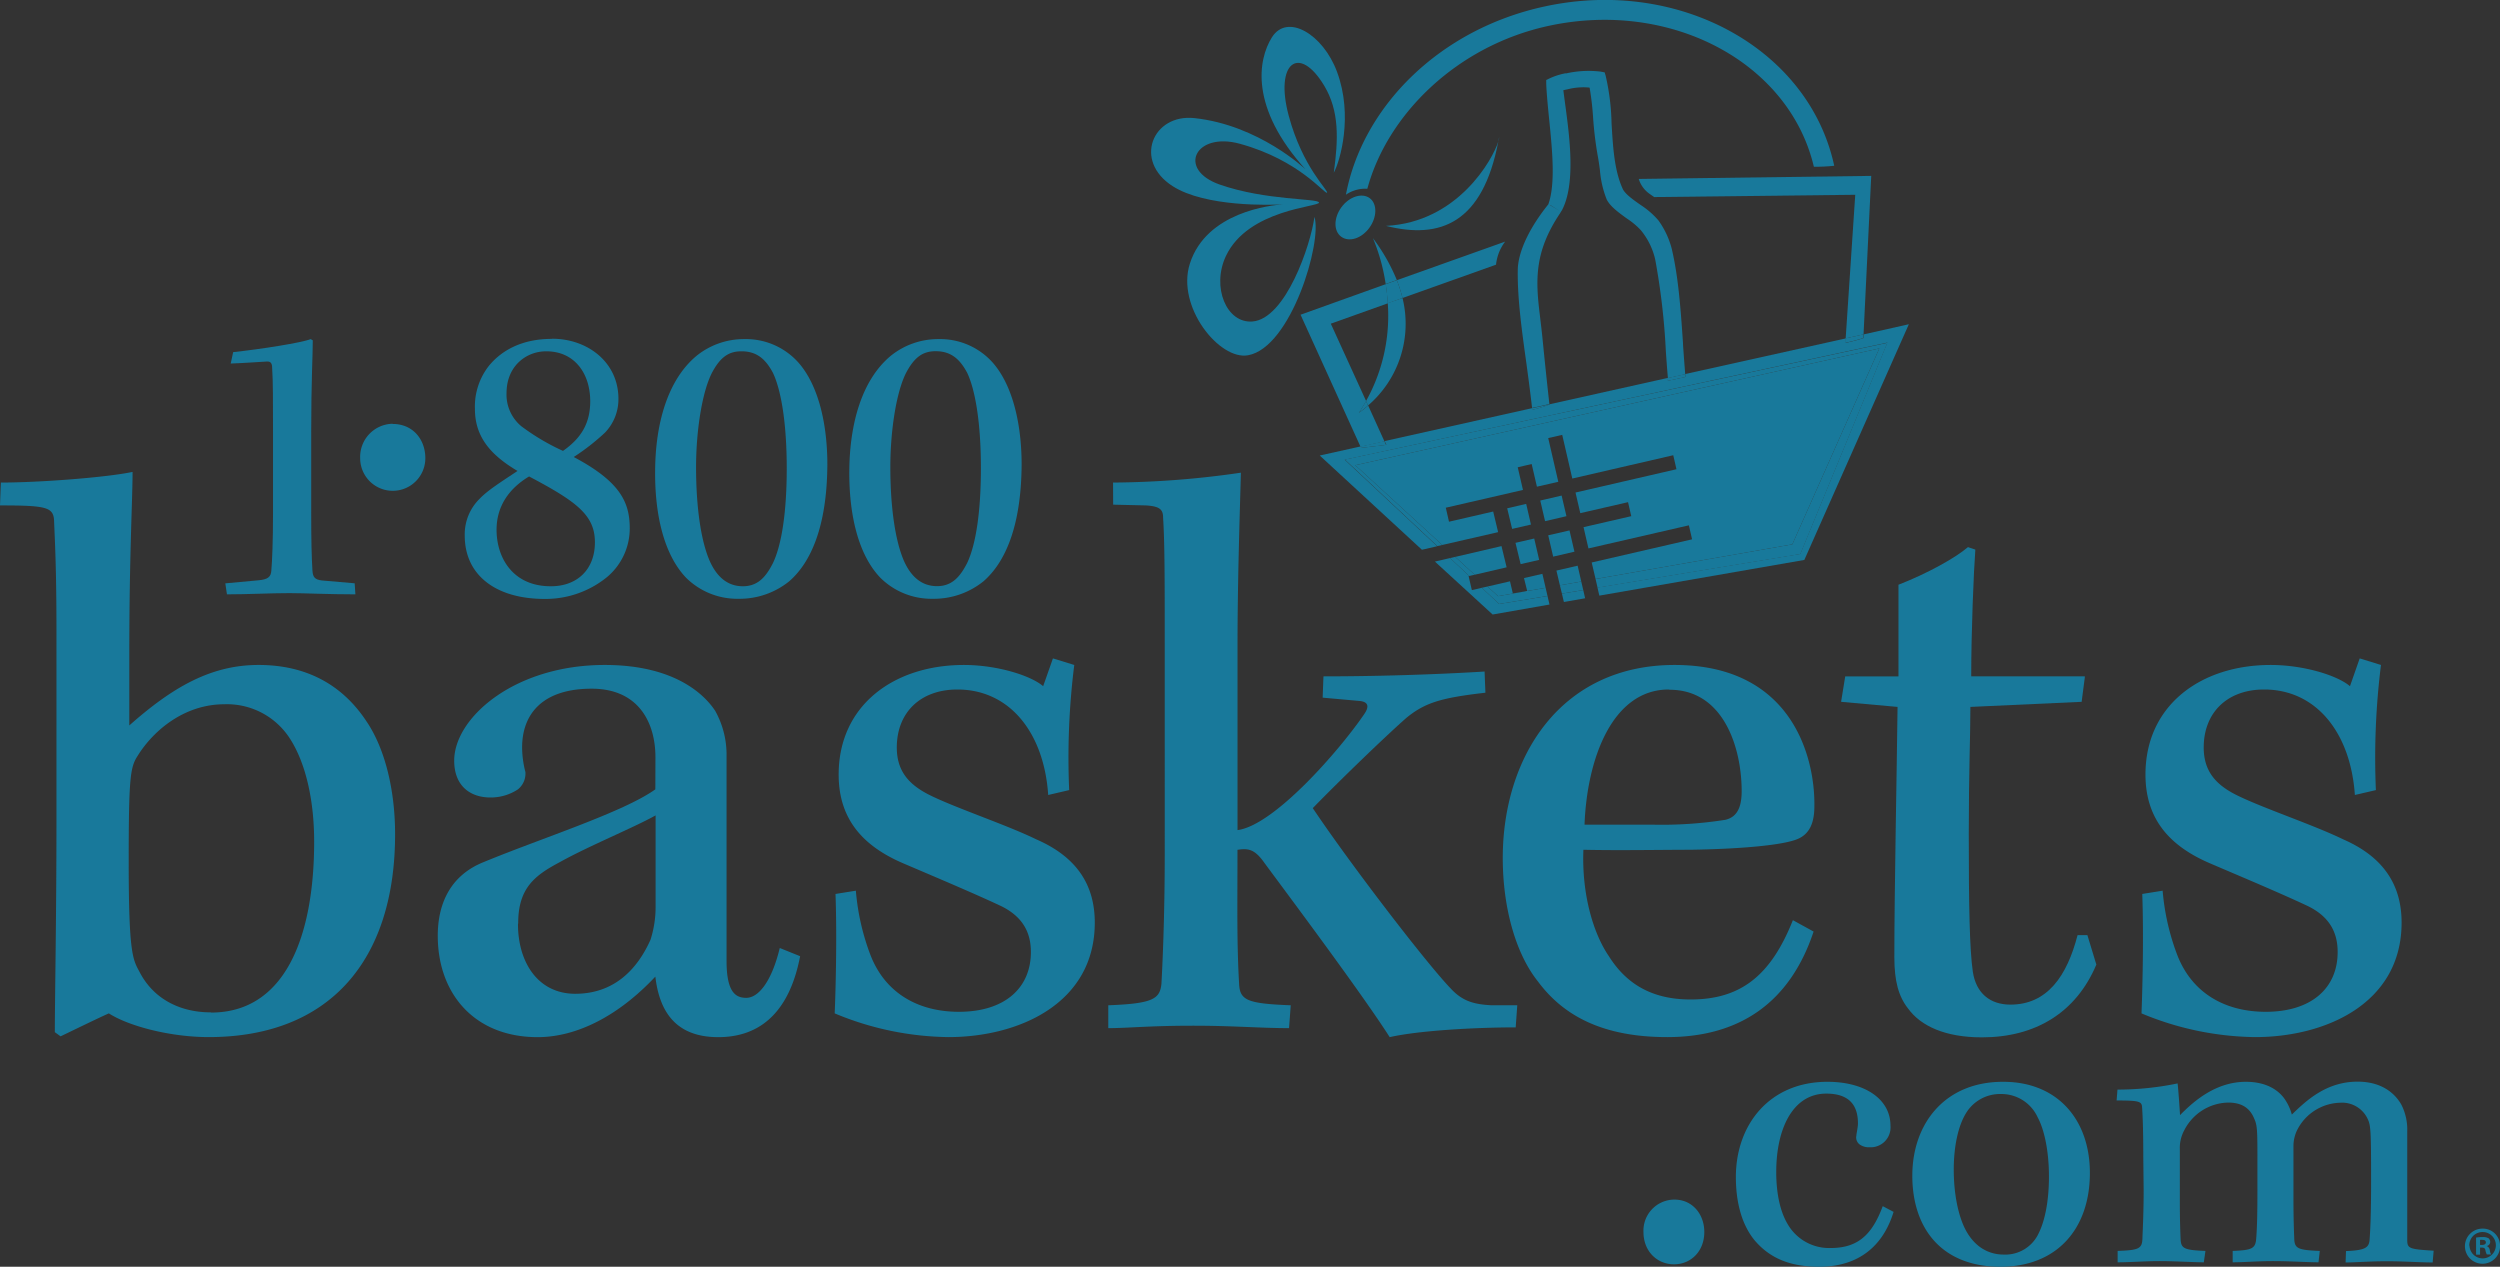 <svg xmlns:xlink="http://www.w3.org/1999/xlink" xmlns="http://www.w3.org/2000/svg" id="Layer_1" data-name="Layer 1" viewBox="0 0 491.08 248.83" width="491.08"  height="248.83" ><rect x="0" y="0" width="491.08" height="248.83" fill="#333333" stroke="none"/><defs><style>.cls-1{fill:none;}.cls-2{fill:#18799b;}.cls-3{fill:#fff;}</style></defs><path class="cls-1" d="M475.35,218.93a13.92,13.92,0,0,0-2.85-5.76,14.93,14.93,0,0,0-2.72-2.26c-1.64-1.19-3.25-2.35-3.95-3.73a19.8,19.8,0,0,1-1.33-5.73c-.13-1-.26-1.95-.44-2.89a71.21,71.21,0,0,1-.91-7.55,54.87,54.87,0,0,0-.68-5.81,12.37,12.37,0,0,0-4.32.33l-.29.06-.55.12c.13,1,.28,2.17.44,3.33.8,6,2,15.1-.71,20.24l0,0-.2.3-.17.3h0c-5,7.46-4.83,12.92-4,19.8.18,1.52.37,3.07.53,4.63.43,4.39.89,8.73,1.35,12.9l0,.21,23.25-5.18c-.15-1.75-.28-3.49-.4-5.2A135.51,135.51,0,0,0,475.35,218.93Z" transform="translate(-150.25 -168.01)"/><path class="cls-1" d="M402.23,208.14l.34,0Z" transform="translate(-150.25 -168.01)"/><path class="cls-1" d="M422.85,227.59l-11.21,4,6.94,15.2A34.26,34.26,0,0,0,422.85,227.59Z" transform="translate(-150.25 -168.01)"/><polygon class="cls-2" points="298.7 110.81 302.34 109.98 301.37 105.78 297.69 106.63 298.7 110.81"/><polygon class="cls-2" points="295.95 111.44 294.94 107.27 285.85 109.39 289.67 112.9 295.95 111.44"/><polygon class="cls-2" points="300.73 103.04 299.79 98.98 296.06 99.85 297.03 103.89 300.73 103.04"/><rect class="cls-2" x="453.21" y="265.83" width="4.31" height="4.16" transform="translate(-199.11 -57.87) rotate(-13.1)"/><polygon class="cls-2" points="296.61 114.19 292.19 115.21 294.26 117.1 299.56 116.17 297.17 116.57 296.61 114.19"/><polygon class="cls-2" points="305.09 109.34 309.27 108.37 308.3 104.19 304.12 105.15 305.09 109.34"/><polygon class="cls-2" points="299.36 113.55 299.99 116.09 303.61 115.46 302.97 112.72 299.36 113.55"/><polygon class="cls-2" points="305.73 112.08 306.41 114.97 310.61 114.23 309.9 111.12 305.73 112.08"/><polygon class="cls-2" points="293.31 100.48 284.63 102.48 284 99.73 299.16 96.24 298.13 91.79 300.87 91.15 301.9 95.6 306.1 94.64 304.12 86.05 306.87 85.42 308.85 94 328.68 89.42 329.31 92.17 309.48 96.75 310.42 100.8 319.8 98.64 320.43 101.39 311.06 103.55 312.02 107.73 331.75 103.19 332.38 105.94 312.66 110.49 313.42 113.73 352.07 106.93 369.16 68.44 266.22 91.38 283.3 107.05 294.28 104.53 293.31 100.48"/><path class="cls-2" d="M517.82,202.56l-45.67.6a5.62,5.62,0,0,0,1.91,2.77l1.11.79,39.51-.45-1.88,28.2,3.51-.78Z" transform="translate(-150.25 -168.01)"/><path class="cls-2" d="M444.12,220a9,9,0,0,1,1.79-4.53l-21.28,7.58a26.63,26.63,0,0,1,1.12,3.5Z" transform="translate(-150.25 -168.01)"/><path class="cls-2" d="M419,247.66a19.74,19.74,0,0,1-1.84,1.46c.53-.77,1-1.55,1.44-2.33l-6.94-15.2,11.21-4c-.09-1.33-.23-2.59-.41-3.76l-16.74,6,11.78,25.93,4.7-1.05Z" transform="translate(-150.25 -168.01)"/><path class="cls-2" d="M454.58,247.23c-.46-4.17-.92-8.51-1.35-12.9-.16-1.56-.35-3.11-.53-4.63-.84-6.88-1-12.34,4-19.8h0l.17-.3.2-.3,0,0c2.7-5.14,1.51-14.2.71-20.24-.16-1.16-.31-2.28-.44-3.33l.55-.12.29-.06a12.37,12.37,0,0,1,4.32-.33,54.87,54.87,0,0,1,.68,5.81,71.21,71.21,0,0,0,.91,7.55c.18.94.31,1.91.44,2.89a19.8,19.8,0,0,0,1.33,5.73c.7,1.38,2.31,2.54,3.95,3.73a14.93,14.93,0,0,1,2.72,2.26,13.92,13.92,0,0,1,2.85,5.76,135.51,135.51,0,0,1,2.1,18.13c.12,1.71.25,3.45.4,5.2l3.4-.76c-.15-1.95-.3-3.9-.43-5.82v-.23c-.46-6.67-.89-13-2.22-18.61a16.58,16.58,0,0,0-2.61-5.55,16.24,16.24,0,0,0-3.53-3.06l-.12-.09c-1.44-1-2.93-2.09-3.37-3.06-1.65-3.6-1.92-8.26-2.19-12.88a45.35,45.35,0,0,0-1.15-9.3l-.2-.69-.77-.15a19.93,19.93,0,0,0-6.76.34l-.24,0a13.71,13.71,0,0,0-2.93.93l-.78.37,0,.79c.09,2.12.34,4.59.61,7.29.58,5.78,1.23,12.34-.2,16.35v0c-3.75,4.65-5.94,9.33-6,12.85-.09,5.56.78,11.85,1.71,18.51.32,2.37.74,5.48,1.09,8.56v.07l3.42-.76Zm.19-38.95,1.81,1.14-1.84-1.1Z" transform="translate(-150.25 -168.01)"/><path class="cls-2" d="M454.77,208.28l0,0,1.84,1.1Z" transform="translate(-150.25 -168.01)"/><path class="cls-2" d="M408.45,210.61c-.74,5.58-5.66,20-12.15,20.55-5.14.43-8.09-6.79-5.25-12.84,4.35-9.25,18.41-9.66,18.29-10.52s-10.4-.35-19.51-3.54c-8.43-2.95-4.81-10.44,4-8,11.66,3.21,16.65,9.94,17.08,9.6s-4.8-4.89-7.54-15.21,2.07-14,7-5.8c3,5,2.77,10.53,1.88,17.08,1.23-2.24,3.85-11.18.63-19.82-2.75-7.42-9.79-11.56-12.79-6.76-2.76,4.42-4.36,13.81,6.6,25.92,0,0-9.14-8.71-21.83-10.06-8.19-.87-12.05,8.39-4.26,13.37,6.48,4.15,19.38,3.7,21.63,3.58l.34,0-.34,0c-2.24.15-15,1.46-18.25,11.63-2.72,8.46,5.84,19.07,11.45,18C403.88,236.24,410,215.53,408.45,210.61Z" transform="translate(-150.25 -168.01)"/><path class="cls-2" d="M454.55,173.07c24-5.15,47.18,7.25,52,27.69a32.75,32.75,0,0,0,4-.19c-4.94-22.92-30.4-37-56.79-31.31-20.66,4.43-35.85,19.63-39.13,37a6.71,6.71,0,0,1,4.21-1.17C422.81,190.39,436.57,176.92,454.55,173.07Z" transform="translate(-150.25 -168.01)"/><path class="cls-2" d="M422.5,212.38c10.68,2.69,19-.52,22.07-16.6C443.48,199.34,436.6,211.68,422.5,212.38Z" transform="translate(-150.25 -168.01)"/><path class="cls-2" d="M444.57,195.78a2.47,2.47,0,0,0,.16-.83C444.68,195.23,444.63,195.51,444.57,195.78Z" transform="translate(-150.25 -168.01)"/><path class="cls-2" d="M419.94,214.8a37.77,37.77,0,0,1,2.5,9l2.19-.78A36.76,36.76,0,0,0,419.94,214.8Z" transform="translate(-150.25 -168.01)"/><path class="cls-2" d="M418.58,246.79l.4.87a21.14,21.14,0,0,0,6.77-21.11l-2.9,1A34.26,34.26,0,0,1,418.58,246.79Z" transform="translate(-150.25 -168.01)"/><path class="cls-2" d="M417.14,249.12a19.74,19.74,0,0,0,1.84-1.46l-.4-.87C418.14,247.57,417.67,248.35,417.14,249.12Z" transform="translate(-150.25 -168.01)"/><path class="cls-2" d="M425.75,226.55a26.63,26.63,0,0,0-1.12-3.5l-2.19.78c.18,1.17.32,2.43.41,3.76Z" transform="translate(-150.25 -168.01)"/><path class="cls-2" d="M413.74,208.73c-1.53,2.1-1.56,4.69,0,5.8s4,.3,5.51-1.79,1.56-4.7.05-5.81S415.27,206.63,413.74,208.73Z" transform="translate(-150.25 -168.01)"/><path class="cls-2" d="M525.21,231.7l-8.9,2,0,.72a33.88,33.88,0,0,1-3.53.94l.06-.88-31.55,7a2.46,2.46,0,0,0,0,.28l0,.31-3.41.73,0-.4s0-.1,0-.16l-23.25,5.18v.07l-.27.09a27.88,27.88,0,0,1-2.73.83l-.39.09,0-.32-29,6.47.34.74-4.91.59-.13-.28-8.05,1.79L429.56,276l3-.69-18.17-17,106.59-23-17.1,41.51-39.84,6.6.37,1.59L504.68,278Z" transform="translate(-150.25 -168.01)"/><polygon class="cls-2" points="294.48 118.64 291.08 115.46 289.12 115.92 288.48 113.17 288.6 113.14 284.84 109.62 281.86 110.31 293.2 120.71 304.37 118.75 303.98 117.07 294.48 118.64"/><polygon class="cls-2" points="306.81 116.6 307.2 118.25 311.37 117.52 311 115.91 306.81 116.6"/><polygon class="cls-2" points="299.99 116.09 299.99 116.1 299.56 116.17 294.26 117.1 292.19 115.21 291.08 115.46 294.48 118.64 303.98 117.07 303.61 115.46 299.99 116.09"/><polygon class="cls-2" points="306.41 114.97 306.81 116.6 311 115.91 310.61 114.23 306.41 114.97"/><polygon class="cls-2" points="266.22 91.38 369.16 68.44 352.07 106.93 313.42 113.73 313.81 115.44 353.65 108.84 370.75 67.33 264.17 90.27 282.33 107.27 283.3 107.05 266.22 91.38"/><polygon class="cls-2" points="285.85 109.39 284.84 109.62 288.6 113.14 289.67 112.9 285.85 109.39"/><path class="cls-2" d="M516.27,234.41l0-.72-3.51.78-.06.88A33.88,33.88,0,0,0,516.27,234.41Z" transform="translate(-150.25 -168.01)"/><polygon class="cls-2" points="272.26 87.4 271.93 86.66 267.22 87.7 267.35 87.98 272.26 87.4"/><path class="cls-2" d="M451.61,248.43a27.88,27.88,0,0,0,2.73-.83l.27-.09v-.07l-3.42.76,0,.32Z" transform="translate(-150.25 -168.01)"/><path class="cls-2" d="M477.86,242.42l0,.4,3.41-.73,0-.31a2.46,2.46,0,0,1,0-.28l-3.4.76C477.85,242.32,477.86,242.37,477.86,242.42Z" transform="translate(-150.25 -168.01)"/><polygon class="cls-3" points="299.99 116.1 299.99 116.09 299.56 116.17 299.99 116.1"/><path class="cls-2" d="M220.06,284.76c-5.11,0-10.06-.24-12.93-.24-3.83,0-8.3.24-12.3.24l-.32-2.16L201,282c1.83-.16,2.48-.64,2.55-1.91.16-1.93.33-5.52.33-11.42V252.83c0-6,0-10.06-.17-12.54,0-.94-.31-1.27-.95-1.27-1.52.08-5,.33-7.19.4l.48-2.24c5.26-.56,13.41-1.83,15.24-2.56l.4.25c0,2.94-.31,8.13-.31,18v15.49c0,6,.08,9,.24,11.67.07,1.27.4,1.83,1.84,2l6.46.56Z" transform="translate(-150.25 -168.01)"/><path class="cls-2" d="M227.42,251.29c3.83,0,6.38,2.92,6.38,6.75A6.39,6.39,0,1,1,221,258a6.51,6.51,0,0,1,6.32-6.75Z" transform="translate(-150.25 -168.01)"/><path class="cls-2" d="M258.73,234.55c6.87,0,13,4.55,13,11.81a9.47,9.47,0,0,1-2.63,6.62,43.72,43.72,0,0,1-6.15,4.8c9.18,4.87,11,8.94,11,14a12.44,12.44,0,0,1-4.55,9.66,19.14,19.14,0,0,1-12.14,4.22c-9.66,0-15.72-4.7-15.72-12.43a9.78,9.78,0,0,1,2.87-7.19c1.68-1.77,4.39-3.44,7.5-5.52-5.67-3.35-8.37-7-8.37-12.21a12.92,12.92,0,0,1,2.78-8.48c2.48-3,6.47-5.25,12.29-5.25Zm-.24,48.62c5.11,0,8.62-3.28,8.62-8.63s-3.59-8-12.93-12.94c-3.76,2.25-6.39,5.68-6.39,10.47,0,5.59,3.28,11.1,10.62,11.1Zm-1-46.15c-3.75,0-7.74,2.78-7.74,8.22a8.07,8.07,0,0,0,2.87,6.47,43.68,43.68,0,0,0,8.22,4.87c3.43-2.4,5.35-5.27,5.35-9.74,0-5.51-3.11-9.82-8.61-9.82Z" transform="translate(-150.25 -168.01)"/><path class="cls-2" d="M296.49,234.62a13.82,13.82,0,0,1,10.7,4.73c3.91,4.54,5.58,12.12,5.58,19.94-.08,12.22-3.27,19.24-7.5,22.91a15.5,15.5,0,0,1-9.91,3.43A14.3,14.3,0,0,1,285,281.48c-4.39-4.62-6.15-12.53-6.06-21.07.07-9.26,2.47-17.8,8.14-22.51a14.81,14.81,0,0,1,9.33-3.28Zm-.65,2.4c-2.55,0-4.14,1.28-5.66,4.07-2,3.75-3.2,11.5-3.2,18.69,0,7.5.88,14.36,2.72,18.51,1.36,3,3.44,4.88,6.47,4.88,2.72,0,4.39-1.53,5.91-4.55,1.76-3.68,2.71-10.23,2.71-18.6,0-9-1.12-15.42-2.71-18.77-1.44-2.71-3.19-4.23-6.15-4.23Z" transform="translate(-150.25 -168.01)"/><path class="cls-2" d="M334.64,234.62a13.84,13.84,0,0,1,10.71,4.73c3.9,4.54,5.58,12.12,5.58,19.94-.08,12.22-3.27,19.24-7.5,22.91a15.49,15.49,0,0,1-9.9,3.43,14.27,14.27,0,0,1-10.37-4.15c-4.4-4.62-6.15-12.53-6.08-21.07.09-9.26,2.48-17.8,8.15-22.51a14.81,14.81,0,0,1,9.34-3.28ZM334,237c-2.56,0-4.15,1.28-5.67,4.07-2,3.75-3.19,11.5-3.19,18.69,0,7.5.88,14.36,2.71,18.51,1.36,3,3.44,4.88,6.46,4.88,2.72,0,4.39-1.53,5.92-4.55,1.75-3.68,2.7-10.23,2.7-18.6,0-9-1.11-15.42-2.7-18.77-1.45-2.71-3.2-4.23-6.16-4.23Z" transform="translate(-150.25 -168.01)"/><path class="cls-2" d="M479.17,403.65c3.51,0,5.86,2.84,5.86,6.37,0,3.8-2.64,6.34-5.95,6.34s-6-2.54-6-6.34a6.1,6.1,0,0,1,6-6.37Z" transform="translate(-150.25 -168.01)"/><path class="cls-2" d="M522.21,406.06c-2,6.55-6.71,10.78-14.61,10.78-5.74,0-9.66-1.68-12.62-5.11-2.4-2.87-3.75-7.11-3.75-12.53,0-10.22,6.55-18.69,18-18.69,7.27,0,12.37,3.35,12.37,8.63a3.9,3.9,0,0,1-4.07,4.23,3.16,3.16,0,0,1-2-.56,1.72,1.72,0,0,1-.64-1.67c.08-.8.32-1.69.32-2.48,0-3.58-1.75-5.83-6.22-5.83-6.56,0-9.83,6.86-9.83,15.41,0,4.07.72,7.66,2.24,10.22a9.4,9.4,0,0,0,8.46,4.7c5.35,0,8.15-2.63,10.22-8.22Z" transform="translate(-150.25 -168.01)"/><path class="cls-2" d="M543.77,380.51c10.62,0,17,7.43,17,17.89,0,11.09-6.56,18.44-17.56,18.44-11.67,0-17.32-7.66-17.32-17.88s6.37-18.45,17.79-18.45Zm-.54,2.4a7.8,7.8,0,0,0-6.88,3.91c-1.43,2.4-2.32,6.3-2.32,10.94,0,4.79.89,9.1,2.32,11.82,1.68,3.18,4.32,4.87,7.51,4.87a7.22,7.22,0,0,0,6.87-4.23c1.19-2.4,2-6.23,2-11.11s-.88-9.17-2.23-11.65a7.82,7.82,0,0,0-7.19-4.55Z" transform="translate(-150.25 -168.01)"/><path class="cls-2" d="M571.26,395.21c0-4.23-.08-7.59-.24-9.75-.07-1.11-.65-1.28-5-1.28l.17-2.14A57.77,57.77,0,0,0,578,380.83c.16,1.29.4,4.95.48,6.23,2.87-2.95,7.18-6.55,12.93-6.55,4.39,0,6.63,1.93,7.66,3.44a9.82,9.82,0,0,1,1.37,3c2.71-2.63,6.69-6.47,12.92-6.47,5,0,7.51,2.56,8.62,4.57a10.8,10.8,0,0,1,1.13,5.17v21.33c0,1.74.39,1.83,5.19,2.14L628.1,416c-2.47,0-5.5-.24-9-.24S613,416,611,416l.08-2.24c3.67-.15,4.46-.63,4.62-2.07.16-1.92.31-5.35.31-11.57,0-9.91-.07-11-.63-12.22a5.53,5.53,0,0,0-5.43-3.28,9.75,9.75,0,0,0-8.38,5.2,7.22,7.22,0,0,0-.81,3.51V404c0,2.95.09,5.9.17,7.66.15,1.6.88,1.92,5,2.07l-.25,2.24c-2,0-5.66-.24-8.86-.24s-5.81.24-8,.24v-2.24c3.67-.15,4.47-.4,4.62-2.39.18-2.32.24-4.95.24-9.81v-6.31c0-5.35-.06-6.23-.64-7.5-.86-2.08-2.46-3.13-5.1-3.13a9.9,9.9,0,0,0-8.63,5.44,7.25,7.25,0,0,0-.87,3.75v10.47c0,3.18.08,5.58.16,7.41.15,1.6.8,1.92,4.87,2.07l-.32,2.24c-1.92,0-5.74-.24-8.64-.24s-5.9.24-8.29.24v-2.24c4.07-.15,4.8-.4,4.87-2.39s.24-5.11.24-9.58Z" transform="translate(-150.25 -168.01)"/><path class="cls-2" d="M150.42,262.8c7.55,0,20.72-1,25.87-2.09,0,5.62-.64,16.22-.64,35.5v14.3c8.51-7.54,16.06-11.88,25.38-11.88,10.13,0,16.87,4.5,21.21,11.08,3.7,5.45,5.62,13.66,5.62,22.17,0,24.74-12.85,39.85-36.63,39.85-7.39,0-15.58-2.09-19.6-4.66-2.25,1-6.1,2.89-9.48,4.51l-1.13-.82c0-6.1.32-22.66.32-41.29V291.71c0-12.37-.32-17.51-.47-21.52-.17-2.57-1.61-2.9-10.62-2.9Zm41.29,104.11c14.47,0,20.25-14.77,20.25-33.59,0-8-1.61-15.25-4.66-20.07a14.69,14.69,0,0,0-13-6.9c-7.71,0-13.82,5-17,10.11-1.45,2.25-1.77,4-1.77,20.89,0,18,.81,19.11,2.1,21.52,2.88,5.63,8.34,8,14,8Z" transform="translate(-150.25 -168.01)"/><path class="cls-2" d="M279,316.78c0-6.91-3.37-13.49-12.53-13.49-9.48,0-13.66,4.82-13.66,11.56a19.51,19.51,0,0,0,.65,4.82,4,4,0,0,1-1.45,3.38,9.65,9.65,0,0,1-5.47,1.61c-3.54,0-7.07-1.93-7.07-7.25,0-8.34,11.74-18.78,29.57-18.78,13.49,0,19.44,5.61,21.69,9a17.66,17.66,0,0,1,2.24,8.52v40.64c0,6.12,1.78,7.23,3.86,7.23,2.41,0,5-3.2,6.59-9.79l4,1.61c-2.25,11.72-8.51,15.9-16.07,15.9-8.35,0-11.56-5-12.37-11.89-7.23,7.71-15.43,11.89-23.13,11.89-12.38,0-19.61-8.51-19.61-19.92,0-6.43,2.58-11.89,9-14.46,11.25-4.66,27.47-9.8,33.74-14.3Zm-27,32.78c0,7.39,3.86,13.66,11.25,13.66s12.05-4.5,14.78-10.61a21.09,21.09,0,0,0,1-6.59V328.18c-4.34,2.42-13,5.95-18.8,9.17-4.82,2.57-8.19,5-8.19,12Z" transform="translate(-150.25 -168.01)"/><path class="cls-2" d="M356.15,324.17c-.81-12.21-7.55-20.72-17.84-20.72-7.23,0-11.9,4.49-11.9,11.4,0,4.66,2.42,7.23,6.11,9.16,5,2.57,15.27,5.94,21.21,8.84,8.2,3.54,11.57,9.16,11.57,16.39,0,15.9-14.94,22.49-28.75,22.49a59.56,59.56,0,0,1-22.34-4.66c.16-3.69.48-14.46.16-23.46l4-.64a45.94,45.94,0,0,0,2.89,12.7c2.88,7.39,9.31,11.09,17.35,11.09,9,0,14.14-4.67,14.14-11.74,0-3.86-1.61-6.92-5.79-9-5.46-2.57-13.49-5.94-19.11-8.35-8-3.38-12.86-8.67-12.86-17.51,0-13.67,10.93-21.53,24.59-21.53,6.58,0,13.17,2.09,15.58,4.17l1.92-5.46,4.19,1.29a146.5,146.5,0,0,0-1,24.58Z" transform="translate(-150.25 -168.01)"/><path class="cls-2" d="M368.89,262.8A179.85,179.85,0,0,0,394,260.86c-.18,7.23-.66,20.73-.66,33.91v36.3c7.24-.95,20.08-15.73,24.9-22.8,1-1.45.82-2.41-.95-2.57l-7.23-.65.16-4.18c9.64,0,21.21-.31,31.65-.95l.16,4.16c-8.68,1-11.89,1.94-15.59,5-4.17,3.69-12.52,11.73-18.32,17.67,7.09,10.61,22.34,30.53,27.17,35.51,2.26,2.41,4.49,3.05,8,3.22h5l-.31,4.34c-8,0-19.13.63-24.75,1.92-5.63-8.83-21.06-29.4-24.6-34.22-1.92-2.74-3.2-2.9-5.3-2.58,0,10.94-.15,18.18.32,26.35.16,3.22,1.62,3.86,10.14,4.19l-.33,4.49c-5.62,0-11.09-.48-18.79-.48-8.68,0-12.86.48-16.72.48v-4.49c8.85-.33,10.12-1.28,10.44-4.19.16-2.88.65-12.52.65-25.38V294.44c0-12.53,0-19.76-.32-24.73,0-1.62-.65-2.25-3.38-2.42l-6.43-.15Z" transform="translate(-150.25 -168.01)"/><path class="cls-2" d="M477.75,371.73c-12.39,0-20.26-4-25.39-10.92-4.5-5.62-6.92-14.79-6.92-24.26,0-19.92,11.41-37.92,33.74-37.92,23.3,0,27.64,18.47,27.47,27.8,0,3.21-.95,5.45-3.37,6.42-2.73,1.13-10.59,1.92-21,2.08-5.62,0-14.13.16-21,0-.34,8.68,1.91,16.39,5,20.9,3.54,5.63,8.67,8.51,16.06,8.51,9.8,0,15.75-4.65,20.09-15.58L506.5,351C501.68,365.47,491.4,371.73,477.75,371.73Zm.31-68.28C467,303.45,462,316.94,461.5,330h13.34a80.18,80.18,0,0,0,14.31-.95c2.09-.49,3.22-2.1,3.22-5.63,0-8.52-3.54-19.92-14.15-19.92Z" transform="translate(-150.25 -168.01)"/><path class="cls-2" d="M559.8,300.87l-.65,5-21.85,1c0,5.62-.32,12.53-.32,24.9,0,14.46.16,22.66.8,27.15.64,4.19,3.38,6.43,7.38,6.43,7.24,0,11.11-5.61,13.19-13.65h1.93l1.76,5.79c-4,9.47-12,14.29-22.49,14.29-7.23,0-12-2.25-14.46-5.62-1.92-2.41-2.73-5.46-2.73-10.12,0-12.86.49-36.8.63-49.17l-11.09-1,.81-5h10.46v-18c5.77-2.25,11.24-5.31,13.65-7.39l1.45.49c-.32,4.17-.81,16.06-.81,24.89Z" transform="translate(-150.25 -168.01)"/><path class="cls-2" d="M612.82,324.17C612,312,605.27,303.45,595,303.45c-7.21,0-11.87,4.49-11.87,11.4,0,4.66,2.41,7.23,6.1,9.16,5,2.57,15.26,5.94,21.22,8.84C618.61,336.39,622,342,622,349.24c0,15.9-14.94,22.49-28.76,22.49a59.5,59.5,0,0,1-22.33-4.66c.15-3.69.47-14.46.15-23.46l4-.64a46.35,46.35,0,0,0,2.9,12.7c2.89,7.39,9.31,11.09,17.35,11.09,9,0,14.13-4.67,14.13-11.74,0-3.86-1.6-6.92-5.79-9-5.45-2.57-13.49-5.94-19.11-8.35-8-3.38-12.85-8.67-12.85-17.51,0-13.67,10.93-21.53,24.58-21.53,6.59,0,13.17,2.09,15.59,4.17l1.91-5.46,4.18,1.29a147.49,147.49,0,0,0-1,24.58Z" transform="translate(-150.25 -168.01)"/><path class="cls-2" d="M641.34,412.71a3.45,3.45,0,1,1-3.44-3.36A3.37,3.37,0,0,1,641.34,412.71Zm-6,0a2.59,2.59,0,1,0,2.6-2.69A2.6,2.6,0,0,0,635.3,412.71Zm2.07,1.76h-.78v-3.36a6.85,6.85,0,0,1,1.29-.1,2.17,2.17,0,0,1,1.17.24,1,1,0,0,1,.32.74.85.85,0,0,1-.69.78v0a1,1,0,0,1,.61.82,2.36,2.36,0,0,0,.25.84h-.84a2.93,2.93,0,0,1-.27-.82c-.06-.37-.26-.53-.69-.53h-.37Zm0-1.91h.37c.43,0,.77-.14.77-.49s-.22-.51-.71-.51a1.86,1.86,0,0,0-.43,0Z" transform="translate(-150.25 -168.01)"/></svg>